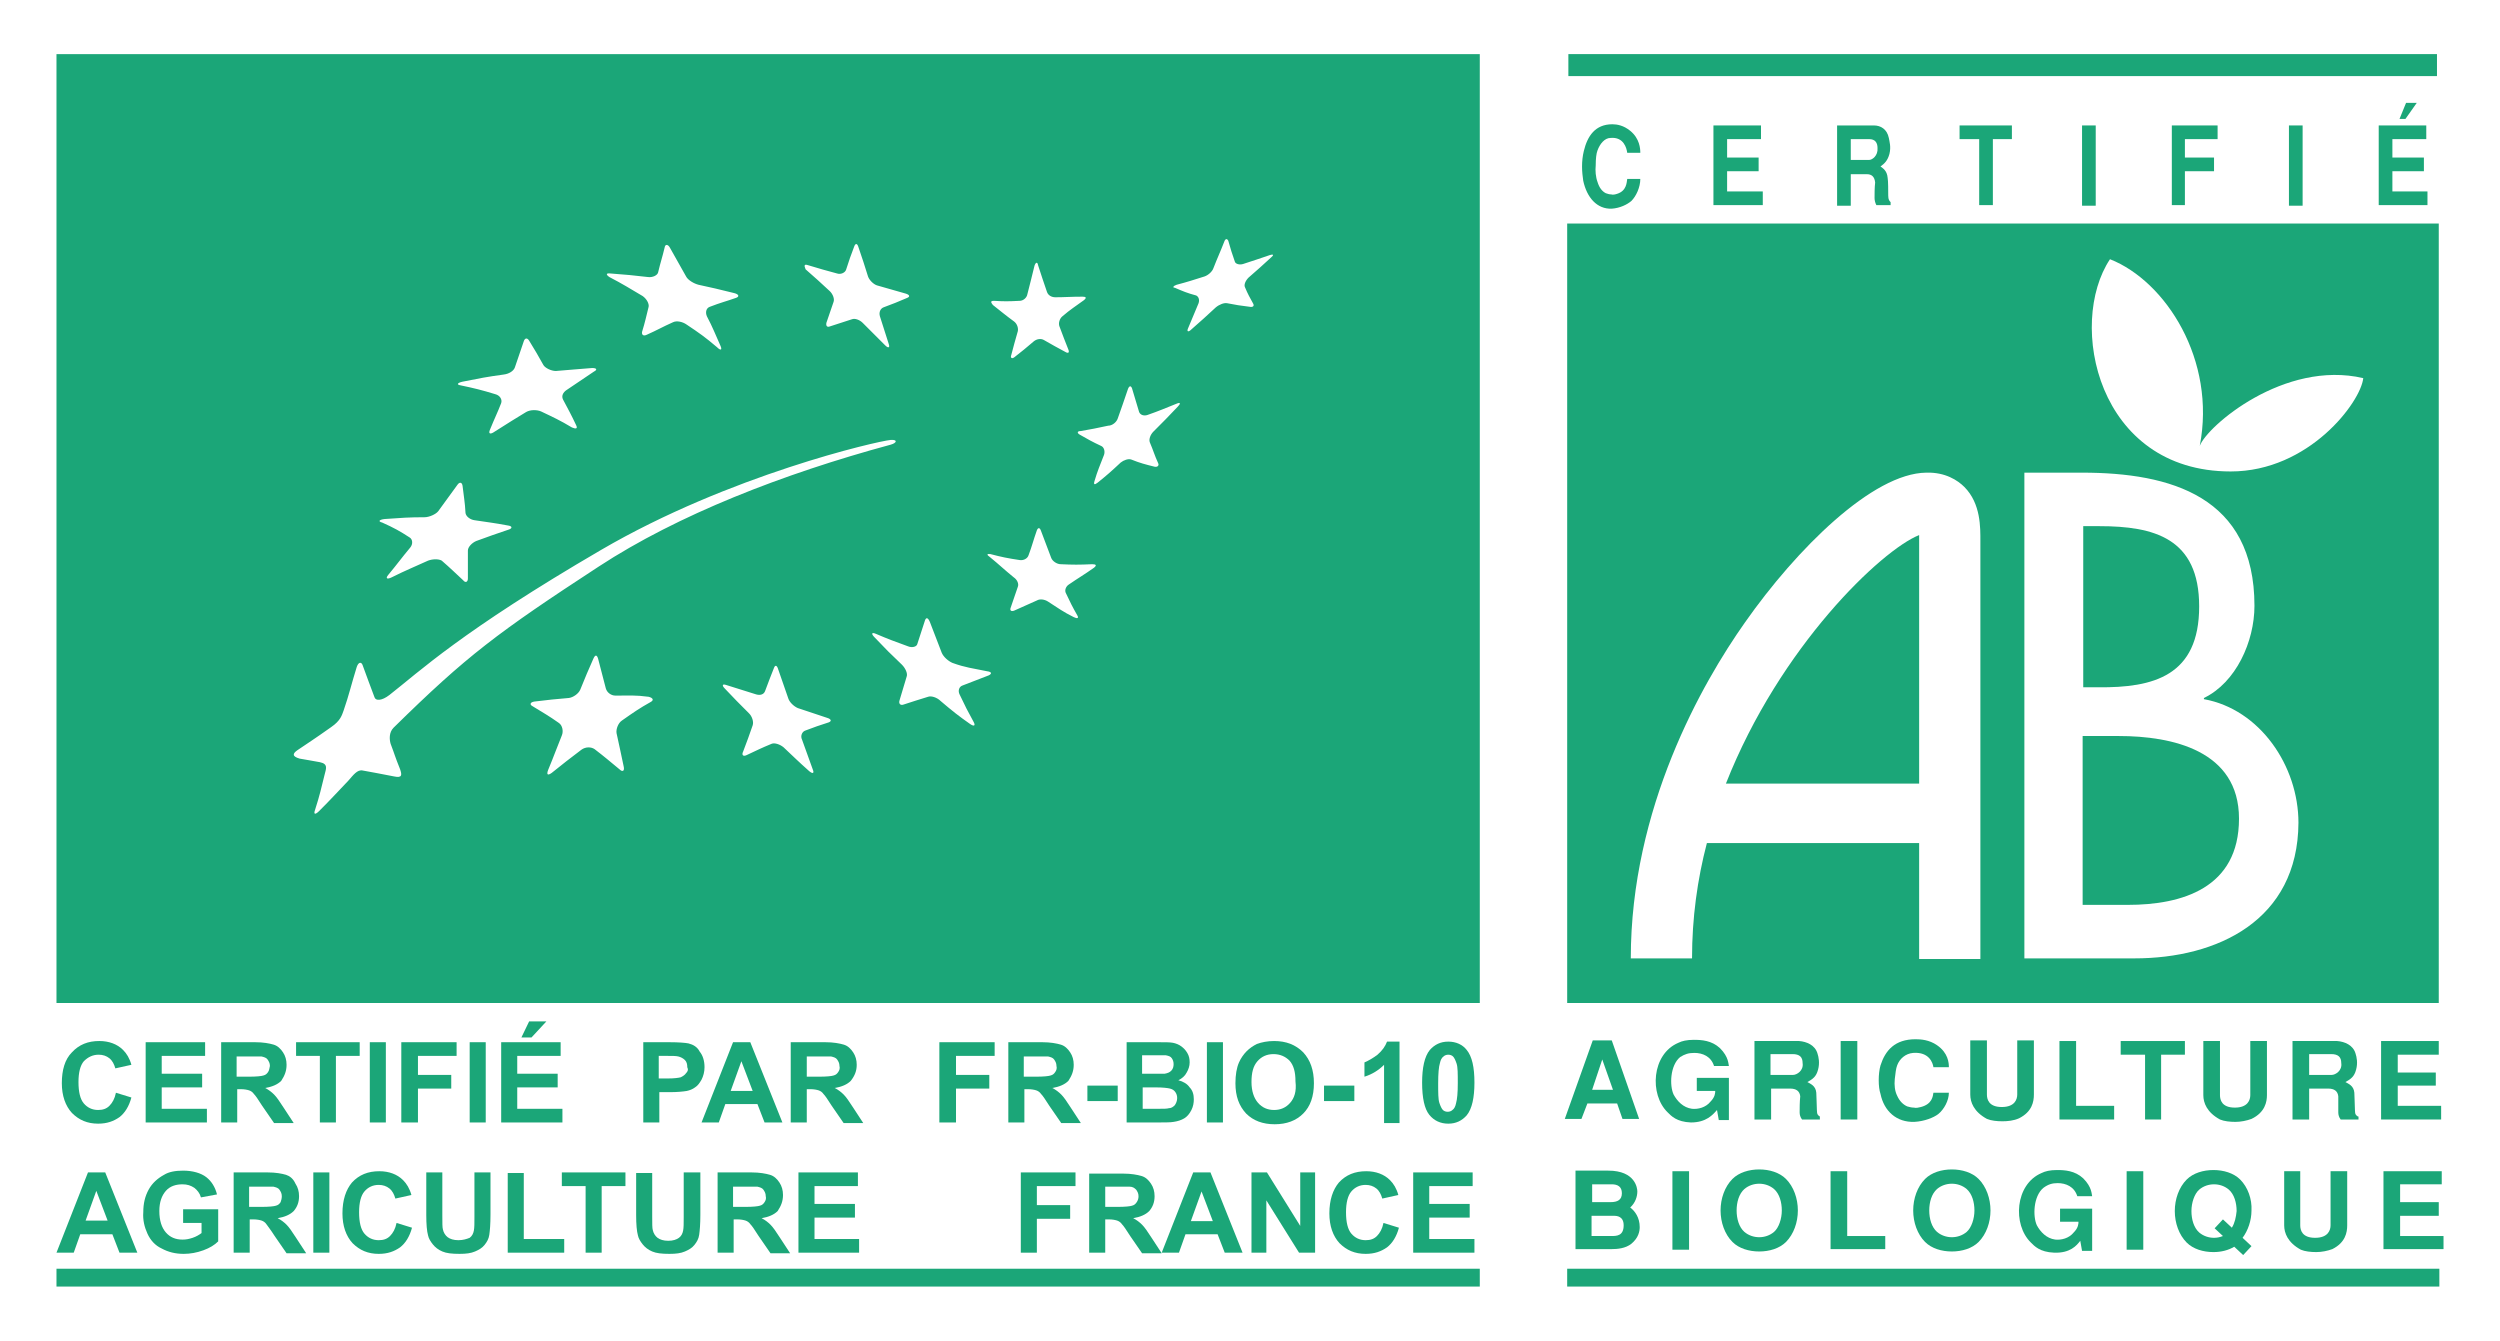 <?xml version="1.0" encoding="utf-8"?>
<!-- Generator: Adobe Illustrator 22.0.1, SVG Export Plug-In . SVG Version: 6.00 Build 0)  -->
<svg version="1.1" id="Calque_1" xmlns="http://www.w3.org/2000/svg" xmlns:xlink="http://www.w3.org/1999/xlink" x="0px" y="0px"
	 viewBox="0 0 420.5 225.5" style="enable-background:new 0 0 420.5 225.5;" xml:space="preserve">
<style type="text/css">
	.st0{fill:#1BA678;}
</style>
<title>assets</title>
<g>
	<path class="st0" d="M16.6,177.4c0.7,0,1.3,0.2,1.8,0.6c0.5,0.4,0.8,1,1,1.7l2.7-0.6c-0.3-1.1-0.8-1.9-1.4-2.5c-1-1-2.4-1.5-4-1.5
		c-1.9,0-3.4,0.6-4.6,1.9c-1.2,1.2-1.7,3-1.7,5.2c0,2.1,0.6,3.8,1.7,5c1.2,1.2,2.6,1.8,4.4,1.8c1.5,0,2.6-0.4,3.6-1.1
		c0.9-0.7,1.6-1.8,2-3.3l-2.6-0.8c-0.2,1-0.6,1.7-1.1,2.2c-0.5,0.5-1.1,0.7-1.9,0.7c-1,0-1.8-0.4-2.4-1.1c-0.6-0.7-0.9-1.9-0.9-3.6
		c0-1.6,0.3-2.8,0.9-3.5C14.8,177.8,15.6,177.4,16.6,177.4z"/>
	<polygon class="st0" points="34.5,177.6 34.5,175.3 24.5,175.3 24.5,188.8 34.8,188.8 34.8,186.5 27.2,186.5 27.2,182.9 34,182.9 
		34,180.6 27.2,180.6 27.2,177.6 	"/>
	<path class="st0" d="M48.2,179.1c0-0.8-0.2-1.5-0.6-2.1c-0.4-0.6-0.9-1.1-1.6-1.3c-0.7-0.2-1.7-0.4-3.1-0.4h-5.7v13.5h2.7v-5.6h0.6
		c0.6,0,1.1,0.1,1.4,0.2c0.3,0.1,0.6,0.3,0.8,0.6c0.3,0.3,0.7,0.9,1.4,2l2,2.9h3.3l-1.7-2.6c-0.7-1.1-1.2-1.8-1.6-2.2
		s-0.9-0.8-1.5-1.1c1.2-0.2,2.1-0.6,2.7-1.2C47.9,180.9,48.2,180.1,48.2,179.1z M45.1,180.3c-0.2,0.3-0.4,0.5-0.8,0.6
		c-0.3,0.1-1.1,0.2-2.5,0.2h-2v-3.4H42c1.1,0,1.8,0,2,0c0.4,0.1,0.8,0.2,1,0.5c0.2,0.3,0.4,0.6,0.4,1.1
		C45.3,179.7,45.3,180,45.1,180.3z"/>
	<polygon class="st0" points="49.8,177.6 53.8,177.6 53.8,188.8 56.5,188.8 56.5,177.6 60.5,177.6 60.5,175.3 49.8,175.3 	"/>
	<rect x="62.2" y="175.3" class="st0" width="2.7" height="13.5"/>
	<polygon class="st0" points="67.5,188.8 70.3,188.8 70.3,183.1 75.9,183.1 75.9,180.8 70.3,180.8 70.3,177.6 76.8,177.6 
		76.8,175.3 67.5,175.3 	"/>
	<rect x="79" y="175.3" class="st0" width="2.7" height="13.5"/>
	<polygon class="st0" points="89,171.8 87.7,174.5 89.4,174.5 91.9,171.8 	"/>
	<polygon class="st0" points="84.3,188.8 94.6,188.8 94.6,186.5 87,186.5 87,182.9 93.8,182.9 93.8,180.6 87,180.6 87,177.6 
		94.3,177.6 94.3,175.3 84.3,175.3 	"/>
	<path class="st0" d="M115.8,175.5c-0.5-0.1-1.6-0.2-3.2-0.2h-4.4v13.5h2.7v-5.1h1.8c1.2,0,2.2-0.1,2.8-0.2c0.5-0.1,1-0.3,1.4-0.6
		c0.5-0.3,0.8-0.8,1.1-1.3c0.3-0.6,0.5-1.3,0.5-2.1c0-1.1-0.3-2-0.8-2.6C117.3,176.1,116.6,175.7,115.8,175.5z M115.4,180.5
		c-0.2,0.3-0.5,0.5-0.9,0.7c-0.4,0.1-1.1,0.2-2.2,0.2h-1.5v-3.8h1.3c1,0,1.6,0,2,0.1c0.4,0.1,0.8,0.3,1.1,0.6
		c0.3,0.3,0.4,0.7,0.4,1.2C115.8,179.9,115.7,180.2,115.4,180.5z"/>
	<path class="st0" d="M123.3,175.3l-5.3,13.5h2.9l1.1-3.1h5.4l1.2,3.1h3l-5.4-13.5H123.3z M122.9,183.5l1.8-5l1.9,5H122.9z"/>
	<path class="st0" d="M144.1,179.1c0-0.8-0.2-1.5-0.6-2.1c-0.4-0.6-0.9-1.1-1.6-1.3c-0.7-0.2-1.7-0.4-3.1-0.4H133v13.5h2.7v-5.6h0.6
		c0.6,0,1.1,0.1,1.4,0.2c0.3,0.1,0.6,0.3,0.8,0.6c0.3,0.3,0.7,0.9,1.4,2l2,2.9h3.3l-1.7-2.6c-0.7-1.1-1.2-1.8-1.6-2.2
		c-0.4-0.4-0.9-0.8-1.5-1.1c1.2-0.2,2.1-0.6,2.7-1.2C143.8,180.9,144.1,180.1,144.1,179.1z M141,180.3c-0.2,0.3-0.4,0.5-0.8,0.6
		c-0.3,0.1-1.1,0.2-2.5,0.2h-2v-3.4h2.1c1.1,0,1.8,0,2,0c0.4,0.1,0.8,0.2,1,0.5c0.2,0.3,0.4,0.6,0.4,1.1
		C141.3,179.7,141.2,180,141,180.3z"/>
	<polygon class="st0" points="167.3,177.6 167.3,175.3 158,175.3 158,188.8 160.8,188.8 160.8,183.1 166.4,183.1 166.4,180.8 
		160.8,180.8 160.8,177.6 	"/>
	<path class="st0" d="M180.6,179.1c0-0.8-0.2-1.5-0.6-2.1c-0.4-0.6-0.9-1.1-1.6-1.3c-0.7-0.2-1.7-0.4-3.1-0.4h-5.7v13.5h2.7v-5.6
		h0.6c0.6,0,1.1,0.1,1.4,0.2c0.3,0.1,0.6,0.3,0.8,0.6c0.3,0.3,0.7,0.9,1.4,2l2,2.9h3.3l-1.7-2.6c-0.7-1.1-1.2-1.8-1.6-2.2
		c-0.4-0.4-0.9-0.8-1.5-1.1c1.2-0.2,2.1-0.6,2.7-1.2C180.3,180.9,180.6,180.1,180.6,179.1z M177.5,180.3c-0.2,0.3-0.4,0.5-0.8,0.6
		c-0.3,0.1-1.1,0.2-2.5,0.2h-2v-3.4h2.1c1.1,0,1.8,0,2,0c0.4,0.1,0.8,0.2,1,0.5c0.2,0.3,0.4,0.6,0.4,1.1
		C177.8,179.7,177.7,180,177.5,180.3z"/>
	<rect x="182.9" y="182.6" class="st0" width="5.1" height="2.6"/>
	<path class="st0" d="M199.6,180.4c0.3-0.5,0.5-1.1,0.5-1.7c0-0.6-0.1-1.1-0.4-1.6s-0.6-0.8-1-1.1c-0.4-0.3-0.9-0.5-1.4-0.6
		c-0.5-0.1-1.3-0.1-2.4-0.1h-5.4v13.5h4.6c1.7,0,2.8,0,3.3-0.1c0.7-0.1,1.3-0.3,1.8-0.6c0.5-0.3,0.9-0.8,1.2-1.4
		c0.3-0.6,0.4-1.2,0.4-1.8c0-0.8-0.2-1.5-0.7-2c-0.4-0.6-1.1-1-1.9-1.2C198.8,181.4,199.3,181,199.6,180.4z M192.2,177.5h1.6
		c1.3,0,2.1,0,2.3,0c0.5,0.1,0.8,0.2,1,0.5c0.2,0.3,0.3,0.6,0.3,1c0,0.4-0.1,0.8-0.4,1.1c-0.3,0.3-0.6,0.4-1.1,0.5c-0.3,0-0.9,0-2,0
		h-1.8V177.5z M197.6,185.9c-0.3,0.3-0.6,0.5-1,0.5c-0.3,0.1-0.9,0.1-1.9,0.1h-2.5v-3.6h2.2c1.2,0,2,0.1,2.4,0.2
		c0.4,0.1,0.7,0.3,0.9,0.6c0.2,0.3,0.3,0.6,0.3,1C198,185.2,197.8,185.6,197.6,185.9z"/>
	<rect x="203" y="175.3" class="st0" width="2.7" height="13.5"/>
	<path class="st0" d="M214.3,175.1c-1.1,0-2.1,0.2-2.9,0.5c-0.6,0.3-1.2,0.7-1.7,1.2c-0.5,0.5-1,1.2-1.3,1.9
		c-0.4,0.9-0.6,2.1-0.6,3.5c0,2.2,0.6,3.8,1.8,5.1c1.2,1.2,2.8,1.8,4.8,1.8c2,0,3.6-0.6,4.8-1.8c1.2-1.2,1.8-2.9,1.8-5.1
		c0-2.2-0.6-3.9-1.8-5.2C217.9,175.7,216.3,175.1,214.3,175.1z M217,185.5c-0.7,0.8-1.6,1.2-2.7,1.2c-1.1,0-2-0.4-2.7-1.2
		c-0.7-0.8-1.1-2-1.1-3.5c0-1.6,0.3-2.7,1-3.5c0.7-0.8,1.6-1.2,2.7-1.2s2,0.4,2.7,1.1c0.7,0.8,1,1.9,1,3.5
		C218.1,183.6,217.7,184.7,217,185.5z"/>
	<rect x="222.7" y="182.6" class="st0" width="5.1" height="2.6"/>
	<path class="st0" d="M235.4,188.8v-13.6h-2.1c-0.3,0.8-0.8,1.5-1.6,2.2c-0.8,0.6-1.5,1-2.2,1.3v2.4c1.3-0.4,2.4-1.1,3.3-2v9.8
		H235.4z"/>
	<path class="st0" d="M243.6,189c1.3,0,2.3-0.5,3.1-1.4c0.9-1.1,1.3-3,1.3-5.5c0-2.6-0.4-4.4-1.3-5.5c-0.7-0.9-1.8-1.4-3.1-1.4
		c-1.3,0-2.3,0.5-3.1,1.4c-0.9,1.1-1.3,3-1.3,5.5c0,2.6,0.4,4.4,1.2,5.4S242.3,189,243.6,189z M242.2,178.8c0.1-0.5,0.3-0.9,0.6-1.1
		c0.2-0.2,0.5-0.3,0.8-0.3c0.3,0,0.6,0.1,0.8,0.3s0.4,0.6,0.6,1.2c0.2,0.6,0.2,1.7,0.2,3.3c0,1.6-0.1,2.7-0.3,3.4
		c-0.1,0.5-0.3,0.9-0.6,1.1c-0.2,0.2-0.5,0.3-0.8,0.3c-0.3,0-0.6-0.1-0.8-0.3c-0.2-0.2-0.4-0.6-0.6-1.2c-0.2-0.6-0.2-1.7-0.2-3.3
		C241.9,180.6,242,179.4,242.2,178.8z"/>
	<path class="st0" d="M12.4,210.7l1.1-3.1h5.4l1.2,3.1h3l-5.4-13.5h-2.9l-5.3,13.5H12.4z M16.2,200.3l1.9,5h-3.7L16.2,200.3z"/>
	<path class="st0" d="M24.8,207.5c0.5,1.1,1.3,2,2.4,2.5c1.1,0.6,2.3,0.9,3.7,0.9c1.1,0,2.2-0.2,3.3-0.6c1.1-0.4,1.9-0.9,2.5-1.5
		v-5.4h-5.9v2.3h3.1v1.7c-0.4,0.3-0.9,0.6-1.5,0.8c-0.6,0.2-1.1,0.3-1.7,0.3c-1.2,0-2.1-0.4-2.8-1.2c-0.7-0.8-1.1-2-1.1-3.6
		c0-1.5,0.4-2.6,1.1-3.4c0.7-0.8,1.7-1.1,2.8-1.1c0.8,0,1.4,0.2,2,0.6c0.5,0.4,0.9,0.9,1.1,1.6l2.7-0.5c-0.3-1.2-0.9-2.2-1.8-2.9
		c-0.9-0.7-2.3-1.1-3.9-1.1c-1.3,0-2.4,0.2-3.2,0.7c-1.1,0.6-2,1.4-2.6,2.5c-0.6,1.1-0.9,2.3-0.9,3.8
		C24,205.2,24.3,206.4,24.8,207.5z"/>
	<path class="st0" d="M48.1,197.6c-0.7-0.2-1.7-0.4-3.1-0.4h-5.7v13.5h2.7v-5.6h0.6c0.6,0,1.1,0.1,1.4,0.2c0.3,0.1,0.6,0.3,0.8,0.6
		s0.7,0.9,1.4,2l2,2.9h3.3l-1.7-2.6c-0.7-1.1-1.2-1.8-1.6-2.2c-0.4-0.4-0.9-0.8-1.5-1.1c1.2-0.2,2.1-0.6,2.7-1.2
		c0.6-0.7,0.9-1.5,0.9-2.5c0-0.8-0.2-1.5-0.6-2.1C49.3,198.2,48.7,197.8,48.1,197.6z M47.2,202.2c-0.2,0.3-0.4,0.5-0.8,0.6
		c-0.3,0.1-1.1,0.2-2.5,0.2h-2v-3.4h2.1c1.1,0,1.8,0,2,0c0.4,0.1,0.8,0.2,1,0.5c0.2,0.3,0.4,0.6,0.4,1.1
		C47.4,201.6,47.3,201.9,47.2,202.2z"/>
	<rect x="52.7" y="197.2" class="st0" width="2.7" height="13.5"/>
	<path class="st0" d="M57.6,204.1c0,2.1,0.6,3.8,1.7,5c1.2,1.2,2.6,1.8,4.4,1.8c1.5,0,2.6-0.4,3.6-1.1c0.9-0.7,1.6-1.8,2-3.3
		l-2.6-0.8c-0.2,1-0.6,1.7-1.1,2.2c-0.5,0.5-1.1,0.7-1.9,0.7c-1,0-1.8-0.4-2.4-1.1c-0.6-0.7-0.9-1.9-0.9-3.6c0-1.6,0.3-2.8,0.9-3.5
		c0.6-0.7,1.4-1.1,2.4-1.1c0.7,0,1.3,0.2,1.8,0.6c0.5,0.4,0.8,1,1,1.7l2.7-0.6c-0.3-1.1-0.8-1.9-1.4-2.5c-1-1-2.4-1.5-4-1.5
		c-1.9,0-3.4,0.6-4.6,1.9C58.2,200.1,57.6,201.8,57.6,204.1z"/>
	<path class="st0" d="M77.1,208.6c-0.8,0-1.4-0.2-1.8-0.5c-0.4-0.3-0.7-0.8-0.8-1.3c-0.1-0.3-0.1-1.1-0.1-2.3v-7.3h-2.7v7.2
		c0,1.5,0.1,2.7,0.3,3.4c0.1,0.5,0.4,1,0.8,1.5c0.4,0.5,0.9,0.9,1.6,1.2c0.7,0.3,1.6,0.4,2.9,0.4c1.1,0,1.9-0.1,2.6-0.4
		c0.7-0.3,1.2-0.6,1.6-1.1c0.4-0.5,0.7-1,0.8-1.7c0.1-0.7,0.2-1.8,0.2-3.4v-7.1h-2.7v7.5c0,1.1,0,1.8-0.1,2.3
		c-0.1,0.5-0.3,0.9-0.7,1.2C78.5,208.4,77.9,208.6,77.1,208.6z"/>
	<polygon class="st0" points="85.4,197.3 85.4,210.7 94.9,210.7 94.9,208.4 88.1,208.4 88.1,197.3 	"/>
	<polygon class="st0" points="101.2,210.7 101.2,199.5 105.2,199.5 105.2,197.2 94.5,197.2 94.5,199.5 98.5,199.5 98.5,210.7 	"/>
	<path class="st0" d="M107,204.4c0,1.5,0.1,2.7,0.3,3.4c0.1,0.5,0.4,1,0.8,1.5c0.4,0.5,0.9,0.9,1.6,1.2c0.7,0.3,1.6,0.4,2.9,0.4
		c1.1,0,1.9-0.1,2.6-0.4c0.7-0.3,1.2-0.6,1.6-1.1c0.4-0.5,0.7-1,0.8-1.7c0.1-0.7,0.2-1.8,0.2-3.4v-7.1H115v7.5c0,1.1,0,1.8-0.1,2.3
		c-0.1,0.5-0.3,0.9-0.7,1.2c-0.4,0.3-1,0.5-1.8,0.5c-0.8,0-1.4-0.2-1.8-0.5c-0.4-0.3-0.7-0.8-0.8-1.3c-0.1-0.3-0.1-1.1-0.1-2.3v-7.3
		H107V204.4z"/>
	<path class="st0" d="M131.7,201c0-0.8-0.2-1.5-0.6-2.1c-0.4-0.6-0.9-1.1-1.6-1.3c-0.7-0.2-1.7-0.4-3.1-0.4h-5.7v13.5h2.7v-5.6h0.6
		c0.6,0,1.1,0.1,1.4,0.2c0.3,0.1,0.6,0.3,0.8,0.6c0.3,0.3,0.7,0.9,1.4,2l2,2.9h3.3l-1.7-2.6c-0.7-1.1-1.2-1.8-1.6-2.2
		s-0.9-0.8-1.5-1.1c1.2-0.2,2.1-0.6,2.7-1.2C131.4,202.8,131.7,202,131.7,201z M128.6,202.2c-0.2,0.3-0.4,0.5-0.8,0.6
		c-0.3,0.1-1.1,0.2-2.5,0.2h-2v-3.4h2.1c1.1,0,1.8,0,2,0c0.4,0.1,0.8,0.2,1,0.5c0.2,0.3,0.4,0.6,0.4,1.1
		C128.9,201.6,128.8,201.9,128.6,202.2z"/>
	<polygon class="st0" points="144.3,199.5 144.3,197.2 134.3,197.2 134.3,210.7 144.5,210.7 144.5,208.4 137,208.4 137,204.8 
		143.8,204.8 143.8,202.5 137,202.5 137,199.5 	"/>
	<polygon class="st0" points="180.9,199.5 180.9,197.2 171.7,197.2 171.7,210.7 174.4,210.7 174.4,205 180,205 180,202.7 
		174.4,202.7 174.4,199.5 	"/>
	<path class="st0" d="M183.2,197.2v13.5h2.7v-5.6h0.6c0.6,0,1.1,0.1,1.4,0.2c0.3,0.1,0.6,0.3,0.8,0.6c0.3,0.3,0.7,0.9,1.4,2l2,2.9
		h3.3l-1.7-2.6c-0.7-1.1-1.2-1.8-1.6-2.2c-0.4-0.4-0.9-0.8-1.5-1.1c1.2-0.2,2.1-0.6,2.7-1.2c0.6-0.7,0.9-1.5,0.9-2.5
		c0-0.8-0.2-1.5-0.6-2.1c-0.4-0.6-0.9-1.1-1.6-1.3c-0.7-0.2-1.7-0.4-3.1-0.4H183.2z M191.1,200.1c0.2,0.3,0.4,0.6,0.4,1.1
		c0,0.4-0.1,0.7-0.3,1c-0.2,0.3-0.4,0.5-0.8,0.6c-0.3,0.1-1.1,0.2-2.5,0.2h-2v-3.4h2.1c1.1,0,1.8,0,2,0
		C190.5,199.6,190.8,199.8,191.1,200.1z"/>
	<path class="st0" d="M195.4,210.7h2.9l1.1-3.1h5.4l1.2,3.1h3l-5.4-13.5h-2.9L195.4,210.7z M204,205.4h-3.7l1.8-5L204,205.4z"/>
	<polygon class="st0" points="218.7,206.2 213.1,197.2 210.5,197.2 210.5,210.7 213,210.7 213,201.9 218.5,210.7 221.2,210.7 
		221.2,197.2 218.7,197.2 	"/>
	<path class="st0" d="M223.6,204.1c0,2.1,0.6,3.8,1.7,5c1.2,1.2,2.6,1.8,4.4,1.8c1.5,0,2.6-0.4,3.6-1.1c0.9-0.7,1.6-1.8,2-3.3
		l-2.6-0.8c-0.2,1-0.6,1.7-1.1,2.2c-0.5,0.5-1.1,0.7-1.9,0.7c-1,0-1.8-0.4-2.4-1.1c-0.6-0.7-0.9-1.9-0.9-3.6c0-1.6,0.3-2.8,0.9-3.5
		c0.6-0.7,1.4-1.1,2.4-1.1c0.7,0,1.3,0.2,1.8,0.6c0.5,0.4,0.8,1,1,1.7l2.7-0.6c-0.3-1.1-0.8-1.9-1.4-2.5c-1-1-2.4-1.5-4-1.5
		c-1.9,0-3.4,0.6-4.6,1.9C224.2,200.1,223.6,201.8,223.6,204.1z"/>
	<polygon class="st0" points="237.7,210.7 248,210.7 248,208.4 240.4,208.4 240.4,204.8 247.2,204.8 247.2,202.5 240.4,202.5 
		240.4,199.5 247.7,199.5 247.7,197.2 237.7,197.2 	"/>
	<path class="st0" d="M268.7,25.3c0.4-1.1,1.2-2.1,2.2-2.1c2.2-0.2,2.7,1.7,2.8,2.5h2.2c0-0.7-0.1-2.4-1.7-3.7
		c-1.1-0.9-2.2-1.1-3-1.1c-2.9,0-4.2,2-4.8,4.5c-0.2,0.8-0.3,1.7-0.3,2.6c0,0.9,0.1,1.7,0.2,2.4c0.6,2.8,2.3,4.8,4.8,4.7
		c1.4-0.1,2.6-0.7,3.3-1.3c0.8-0.8,1.5-2.3,1.5-3.7h-2.2c-0.1,0.6-0.1,2-1.7,2.5c-0.3,0.1-0.7,0.2-1,0.1c-0.3,0-0.6-0.1-0.9-0.2
		c-0.6-0.3-1.1-0.9-1.4-1.9c-0.3-0.8-0.4-1.9-0.3-2.8C268.4,26.7,268.5,25.8,268.7,25.3z"/>
	<polygon class="st0" points="296.2,23.4 296.2,21.1 288.2,21.1 288.2,34.5 296.5,34.5 296.5,32.2 290.5,32.2 290.5,28.8 
		295.8,28.8 295.8,26.5 290.5,26.5 290.5,23.4 	"/>
	<path class="st0" d="M315.3,33.3c0,0.4,0.1,0.8,0.3,1.2h2.4v-0.5c-0.2-0.2-0.4-0.4-0.4-1.1c0-0.7,0-2.5-0.1-3
		c-0.1-1.2-0.8-1.6-1.2-1.9c0.7-0.5,1.2-1,1.5-2.1c0.3-1.2,0-2.1-0.1-2.7c-0.3-1.5-1.4-2.1-2.5-2.1H309v13.5h2.3v-5.3h2.7
		c0.8,0,1.3,0.4,1.4,1.4C315.3,31.6,315.3,32.6,315.3,33.3z M314.4,26.9h-3.1v-3.5h3.1c1,0,1.4,0.6,1.4,1.5
		C315.9,26.2,314.9,26.9,314.4,26.9z"/>
	<polygon class="st0" points="335.2,34.5 335.2,23.4 338.4,23.4 338.4,21.1 329.6,21.1 329.6,23.4 332.9,23.4 332.9,34.5 	"/>
	<rect x="350.2" y="21.1" class="st0" width="2.3" height="13.5"/>
	<polygon class="st0" points="373,23.4 373,21.1 365.3,21.1 365.3,34.5 367.5,34.5 367.5,28.8 372.4,28.8 372.4,26.5 367.5,26.5 
		367.5,23.4 	"/>
	<rect x="385" y="21.1" class="st0" width="2.3" height="13.5"/>
	<polygon class="st0" points="400.1,34.5 408.3,34.5 408.3,32.2 402.4,32.2 402.4,28.8 407.7,28.8 407.7,26.5 402.4,26.5 
		402.4,23.4 408.1,23.4 408.1,21.1 400.1,21.1 	"/>
	<polygon class="st0" points="404.7,17.3 403.6,20 404.6,20 406.5,17.3 	"/>
	<rect x="263.8" y="9.1" class="st0" width="146.1" height="3.7"/>
	<rect x="263.6" y="213.4" class="st0" width="146.7" height="3"/>
	<rect x="9.5" y="213.4" class="st0" width="239.4" height="3"/>
	<path class="st0" d="M267,185.6h5l0.9,2.6h2.8l-4.6-13.2h-3.2l-4.7,13.2h2.8L267,185.6z M269.5,178.2l1.8,5.1h-3.5L269.5,178.2z"/>
	<path class="st0" d="M288.8,186.7l0.3,1.7h1.7v-7.1h-5.4l0,2.2h3.1c0,0.3,0,1-0.8,1.8c-0.8,1-2.1,1.3-3.1,1.2
		c-1.5-0.2-2.5-1.3-3.1-2.4c-0.7-1.5-0.6-4.9,1.1-6.3c0.8-0.5,1.4-0.7,2.4-0.7c1.4,0,2.8,0.6,3.3,2.2h2.5c-0.1-0.3,0-1.5-1.5-3
		c-1.4-1.3-3.1-1.4-4.4-1.4c-1.2,0-2,0.2-2.6,0.5c-4.5,1.9-4.9,8.7-1.8,11.7c0.6,0.6,1.5,1.6,3.9,1.7
		C287,188.8,288.1,187.5,288.8,186.7z"/>
	<path class="st0" d="M302.7,187.1c0,0.4,0.1,0.8,0.4,1.2h3v-0.5c-0.3-0.2-0.5-0.3-0.5-1.1c0-0.7-0.1-2.4-0.1-2.9
		c-0.1-1.2-1-1.5-1.5-1.8c0.9-0.5,1.5-0.9,1.8-2.1c0.3-1.1,0.1-2.1-0.1-2.7c-0.4-1.4-1.8-2-3.1-2.1h-7.5v13.2h2.8v-5.2h3.2
		c1,0,1.6,0.4,1.7,1.3C302.7,185.4,302.7,186.4,302.7,187.1z M301.6,180.8h-3.8v-3.5h3.7c1.2,0,1.7,0.5,1.7,1.5
		C303.4,180.1,302.2,180.8,301.6,180.8z"/>
	<rect x="309.6" y="175.1" class="st0" width="2.8" height="13.2"/>
	<path class="st0" d="M322,188.7c1.7-0.1,3.2-0.7,4-1.3c1-0.8,1.8-2.3,1.8-3.6h-2.6c-0.1,0.6-0.2,1.9-2.1,2.4
		c-0.4,0.1-0.8,0.2-1.2,0.1c-0.4,0-0.7-0.1-1.1-0.2c-0.7-0.3-1.3-0.9-1.7-1.8c-0.4-0.8-0.5-1.8-0.4-2.8c0.1-0.9,0.2-1.8,0.4-2.3
		c0.4-1.1,1.4-2,2.7-2.1c2.7-0.2,3.3,1.7,3.4,2.4h2.6c0-0.7-0.1-2.4-2-3.7c-1.3-0.9-2.7-1-3.6-1c-3.5,0-5.1,1.9-5.9,4.4
		c-0.2,0.7-0.3,1.6-0.3,2.5c0,0.9,0.1,1.7,0.3,2.3C316.9,186.9,319,188.8,322,188.7z"/>
	<path class="st0" d="M339.6,188.1c2.2-1.1,2.5-2.8,2.5-4v-9.1h-2.8v9.1c0,0.8-0.4,2.1-2.6,2.1c-2.2,0-2.5-1.3-2.5-2.1v-9.1h-2.8
		v9.1c0,1.3,0.6,2.9,2.8,4.1c0.7,0.3,1.7,0.4,2.6,0.4S338.7,188.5,339.6,188.1z"/>
	<polygon class="st0" points="355.6,186 349.2,186 349.2,175.1 346.4,175.1 346.4,188.3 355.6,188.3 	"/>
	<polygon class="st0" points="363.5,188.3 363.5,177.4 367.5,177.4 367.5,175.1 356.7,175.1 356.7,177.4 360.8,177.4 360.8,188.3 	
		"/>
	<path class="st0" d="M381.3,184.2v-9.1h-2.8v9.1c0,0.8-0.4,2.1-2.6,2.1c-2.2,0-2.5-1.3-2.5-2.1v-9.1h-2.8v9.1
		c0,1.3,0.6,2.9,2.8,4.1c0.7,0.3,1.7,0.4,2.6,0.4c0.9,0,1.9-0.2,2.7-0.5C381,187.1,381.3,185.3,381.3,184.2z"/>
	<path class="st0" d="M396.6,187.8c-0.3-0.2-0.5-0.3-0.5-1.1c0-0.7-0.1-2.4-0.1-2.9c-0.1-1.2-1-1.5-1.5-1.8c0.9-0.5,1.5-0.9,1.8-2.1
		c0.3-1.1,0.1-2.1-0.1-2.7c-0.4-1.4-1.8-2-3.1-2.1h-7.5v13.2h2.8v-5.2h3.2c1,0,1.6,0.4,1.7,1.3c0,1,0,2,0,2.7c0,0.4,0.1,0.8,0.4,1.2
		h3V187.8z M392.2,180.8h-3.8v-3.5h3.7c1.2,0,1.7,0.5,1.7,1.5C394,180.1,392.8,180.8,392.2,180.8z"/>
	<polygon class="st0" points="410.2,177.4 410.2,175.1 400.5,175.1 400.5,188.3 410.6,188.3 410.6,186 403.3,186 403.3,182.6 
		409.7,182.6 409.7,180.4 403.3,180.4 403.3,177.4 	"/>
	<path class="st0" d="M275.4,200.4c0-0.5-0.3-3.5-4.9-3.5H265v13.2h6.1c0.9,0,2.3-0.1,3.3-0.9c1.2-1,1.4-2.1,1.4-2.8
		c0-1.6-0.8-2.7-1.6-3.3C275.1,202.3,275.4,201.2,275.4,200.4z M267.8,199.2h3.3c1,0,1.7,0.4,1.7,1.5c0,1.1-0.7,1.5-1.9,1.5h-3.1
		V199.2z M271,207.9h-3.3v-3.4h3.8c0.5,0,1.6,0.1,1.6,1.6C273.1,207.9,271.9,207.9,271,207.9z"/>
	<rect x="281.3" y="197" class="st0" width="2.8" height="13.2"/>
	<path class="st0" d="M295.9,210.5c1.7,0,3.4-0.5,4.5-1.6c1.3-1.3,2-3.3,2-5.3c0-2-0.7-4-2-5.3c-1.1-1.1-2.8-1.6-4.5-1.6
		c-1.7,0-3.4,0.5-4.5,1.6c-1.3,1.3-2,3.3-2,5.3c0,2,0.7,4,2,5.3C292.5,210,294.2,210.5,295.9,210.5z M293.4,200
		c0.7-0.6,1.6-0.9,2.5-0.9c0.9,0,1.8,0.3,2.5,0.9c0.9,0.8,1.3,2.2,1.3,3.6c0,1.4-0.5,2.9-1.3,3.6c-0.7,0.6-1.6,0.9-2.5,0.9
		c-0.9,0-1.8-0.3-2.5-0.9c-0.9-0.8-1.3-2.2-1.3-3.6C292.1,202.2,292.5,200.8,293.4,200z"/>
	<polygon class="st0" points="307.9,210.1 317.1,210.1 317.1,207.9 310.7,207.9 310.7,197 307.9,197 	"/>
	<path class="st0" d="M328.3,210.5c1.7,0,3.4-0.5,4.5-1.6c1.3-1.3,2-3.3,2-5.3c0-2-0.7-4-2-5.3c-1.1-1.1-2.8-1.6-4.5-1.6
		s-3.4,0.5-4.5,1.6c-1.3,1.3-2,3.3-2,5.3c0,2,0.7,4,2,5.3C324.9,210,326.6,210.5,328.3,210.5z M325.8,200c0.7-0.6,1.6-0.9,2.5-0.9
		c0.9,0,1.8,0.3,2.5,0.9c0.9,0.8,1.3,2.2,1.3,3.6c0,1.4-0.5,2.9-1.3,3.6c-0.7,0.6-1.6,0.9-2.5,0.9c-0.9,0-1.8-0.3-2.5-0.9
		c-0.9-0.8-1.3-2.2-1.3-3.6C324.5,202.2,324.9,200.8,325.8,200z"/>
	<path class="st0" d="M346.1,199c1.4,0,2.8,0.6,3.3,2.2h2.5c-0.1-0.3,0-1.5-1.5-3c-1.4-1.3-3.1-1.4-4.4-1.4c-1.2,0-2,0.2-2.6,0.5
		c-4.5,1.9-4.9,8.7-1.8,11.7c0.6,0.6,1.5,1.6,3.9,1.7c2.7,0.1,3.8-1.2,4.4-2l0.3,1.7h1.7v-7.1h-5.4l0,2.2h3.1c0,0.3,0,1-0.8,1.8
		c-0.8,1-2.1,1.3-3.1,1.2c-1.5-0.2-2.5-1.3-3.1-2.4c-0.7-1.5-0.6-4.9,1.1-6.3C344.5,199.2,345.2,199,346.1,199z"/>
	<rect x="357.7" y="197" class="st0" width="2.8" height="13.2"/>
	<path class="st0" d="M376.8,198.4c-1.1-1.1-2.8-1.6-4.5-1.6c-1.7,0-3.4,0.5-4.5,1.6c-1.3,1.3-2,3.3-2,5.3c0,2,0.7,4,2,5.3
		c1.1,1.1,2.8,1.6,4.5,1.6c1.3,0,2.5-0.3,3.5-0.9l1.5,1.4l1.4-1.5l-1.5-1.4c0.9-1.2,1.5-2.9,1.5-4.6
		C378.8,201.7,378.1,199.7,376.8,198.4z M375.4,206.5l-1.5-1.4l-1.4,1.5l1.4,1.3c-0.5,0.2-1,0.3-1.5,0.3c-0.9,0-1.8-0.3-2.5-0.9
		c-0.9-0.8-1.3-2.2-1.3-3.6c0-1.4,0.5-2.9,1.3-3.6c0.7-0.6,1.6-0.9,2.5-0.9c0.9,0,1.8,0.3,2.5,0.9c0.9,0.8,1.3,2.2,1.3,3.6
		C376.1,204.7,375.9,205.7,375.4,206.5z"/>
	<path class="st0" d="M384.2,197v9.1c0,1.3,0.6,2.9,2.8,4.1c0.7,0.3,1.7,0.4,2.6,0.4c0.9,0,1.9-0.2,2.7-0.5c2.2-1.1,2.5-2.8,2.5-4
		V197h-2.8v9.1c0,0.8-0.4,2.1-2.6,2.1c-2.2,0-2.5-1.3-2.5-2.1V197H384.2z"/>
	<polygon class="st0" points="403.7,207.9 403.7,204.5 410.2,204.5 410.2,202.2 403.7,202.2 403.7,199.2 410.7,199.2 410.7,197 
		400.9,197 400.9,210.1 411,210.1 411,207.9 	"/>
	<path class="st0" d="M356.4,123.8h-6.1v28.4h7.6c9.1,0,18.7-2.8,18.7-14.5C376.6,126.2,365.3,123.8,356.4,123.8z"/>
	<path class="st0" d="M369.9,102c0-11.5-7.6-13.5-16.8-13.5h-2.7v27.1h2.5C362.2,115.7,369.9,113.7,369.9,102z"/>
	<path class="st0" d="M290.3,131.8h32.5c0,0,0-41.5,0-41.8C316.5,92.5,299.4,108.7,290.3,131.8z"/>
	<path class="st0" d="M410.2,37.6H263.6v131.1h146.6V37.6z M333.1,91c0,0.2,0,70.3,0,70.3h-10.3v-19.5h-35.7
		c-1.6,6.1-2.5,12.6-2.5,19.4h-10.3c0-25.3,12-46.3,19.2-56.5c8.7-12.4,21.5-25.1,30.5-25.2c3.2-0.1,5.3,1.3,6.4,2.4
		C333.2,84.7,333.1,88.8,333.1,91z M359,161.2h-18.5V79.5h9.7c14.9,0,29,4,29,22.4c0,6-3.1,12.9-8.5,15.5v0.2
		c9.4,1.7,15.9,11.2,15.9,20.8C386.5,154.8,373,161.2,359,161.2z M375.2,79.3c-22.5,0-27.5-24.9-20.3-35.7
		c9.4,3.7,17.9,17,15.1,31.4c1.2-3.3,14.2-14.5,27.5-11.4C397.1,67.6,388.4,79.3,375.2,79.3z"/>
	<path class="st0" d="M9.5,168.7h239.4V9.1H9.5V168.7z M109.4,118.1c-1.8,1-2.8,1.7-4.8,3.1c-0.6,0.4-1,1.4-0.9,2.1
		c0.5,2.2,0.7,3.3,1.2,5.6c0.2,0.8-0.2,1-0.7,0.5c-1.7-1.4-2.5-2.1-4.2-3.4c-0.6-0.4-1.5-0.4-2.2,0.1c-2,1.5-3,2.3-5,3.9
		c-0.7,0.5-0.9,0.3-0.6-0.5c1-2.4,1.4-3.6,2.3-5.8c0.3-0.7,0.1-1.7-0.5-2.1c-1.7-1.2-2.6-1.7-4.4-2.8c-0.6-0.3-0.4-0.7,0.3-0.8
		c2.4-0.3,3.5-0.4,5.8-0.6c0.7-0.1,1.6-0.7,1.9-1.4c0.9-2.2,1.3-3.2,2.2-5.2c0.3-0.7,0.6-0.7,0.8,0c0.5,2,0.8,3,1.3,5
		c0.2,0.7,0.9,1.2,1.6,1.2c2.3,0,3.4-0.1,5.6,0.2C109.9,117.4,110,117.8,109.4,118.1z M139.4,121.5c-1.6,0.5-2.4,0.8-4,1.4
		c-0.5,0.2-0.8,0.9-0.5,1.5c0.7,2,1.1,3,1.8,5c0.3,0.7,0,0.8-0.6,0.3c-1.8-1.6-2.6-2.4-4.3-4c-0.6-0.5-1.5-0.8-2-0.6
		c-1.7,0.7-2.5,1.1-4.2,1.9c-0.6,0.3-0.9,0-0.6-0.6c0.7-1.8,1-2.7,1.6-4.4c0.2-0.6-0.1-1.5-0.6-2c-1.7-1.7-2.5-2.5-4.1-4.2
		c-0.5-0.5-0.4-0.8,0.2-0.6c2,0.6,3.1,1,5.1,1.6c0.7,0.2,1.3,0,1.5-0.6c0.6-1.6,0.9-2.4,1.5-3.9c0.2-0.5,0.5-0.4,0.7,0.3
		c0.7,2,1,2.9,1.7,4.9c0.2,0.6,0.9,1.3,1.6,1.6c2,0.7,3.1,1,5.1,1.7C139.8,121,139.9,121.3,139.4,121.5z M197.9,47.9
		c1.9-0.5,2.8-0.8,4.7-1.4c0.6-0.2,1.3-0.8,1.5-1.4c0.7-1.8,1.1-2.6,1.8-4.4c0.2-0.6,0.5-0.6,0.7-0.2c0.4,1.4,0.6,2.1,1.1,3.5
		c0.1,0.4,0.8,0.6,1.4,0.4c1.8-0.6,2.8-0.9,4.5-1.5c0.6-0.2,0.7,0,0.2,0.4c-1.4,1.3-2.2,2-3.8,3.4c-0.5,0.5-0.8,1.2-0.6,1.6
		c0.5,1.2,0.8,1.7,1.4,2.8c0.2,0.4-0.1,0.6-0.6,0.5c-1.6-0.2-2.3-0.3-3.8-0.6c-0.5-0.1-1.3,0.2-1.9,0.7c-1.6,1.5-2.4,2.2-4.1,3.7
		c-0.5,0.5-0.8,0.4-0.6-0.1c0.7-1.7,1.1-2.6,1.8-4.3c0.2-0.6,0-1.1-0.4-1.3c-1.5-0.4-2.2-0.7-3.6-1.3
		C197.2,48.4,197.3,48.1,197.9,47.9z M188,70.4c0.7-1.9,1-2.9,1.7-4.9c0.2-0.6,0.5-0.7,0.7-0.2c0.5,1.6,0.7,2.4,1.2,4
		c0.2,0.5,0.8,0.7,1.4,0.5c2-0.7,2.9-1.1,4.9-1.9c0.7-0.3,0.7,0,0.2,0.5c-1.6,1.7-2.5,2.6-4.1,4.2c-0.5,0.5-0.8,1.3-0.6,1.8
		c0.6,1.4,0.8,2.2,1.4,3.5c0.2,0.4-0.1,0.7-0.6,0.6c-1.6-0.4-2.4-0.6-3.9-1.2c-0.5-0.2-1.3,0.1-1.8,0.5c-1.6,1.5-2.4,2.2-3.9,3.4
		c-0.5,0.4-0.7,0.3-0.5-0.3c0.5-1.7,0.9-2.6,1.6-4.4c0.2-0.6,0-1.3-0.5-1.5c-1.5-0.7-2.2-1.1-3.6-1.9c-0.5-0.3-0.4-0.6,0.2-0.6
		c1.8-0.3,2.7-0.5,4.6-0.9C187.1,71.6,187.8,71,188,70.4z M167.2,50.6c1.7,0.1,2.3,0.1,4.3,0c0.6,0,1.2-0.5,1.3-1.1
		c0.5-1.9,0.7-2.8,1.2-4.8c0.2-0.6,0.5-0.7,0.6-0.1c0.6,1.9,0.9,2.7,1.5,4.5c0.2,0.6,0.8,0.9,1.4,0.9c1.6,0,2.6-0.1,4.6-0.1
		c0.6,0,0.7,0.2,0.2,0.6c-1.5,1.1-2.2,1.5-3.6,2.7c-0.5,0.4-0.7,1.2-0.5,1.7c0.6,1.6,0.9,2.4,1.5,3.9c0.2,0.5,0,0.7-0.5,0.4
		c-1.5-0.8-2.2-1.2-3.6-2c-0.5-0.3-1.2-0.2-1.7,0.2c-1.3,1.1-2,1.7-3.3,2.7c-0.4,0.3-0.7,0.1-0.5-0.4c0.4-1.5,0.6-2.3,1.1-4
		c0.1-0.5-0.1-1.2-0.6-1.6c-1.5-1.1-2.2-1.7-3.6-2.8C166.6,50.8,166.6,50.6,167.2,50.6z M166.6,93.2c1.9,0.5,2.9,0.7,4.9,1
		c0.6,0.1,1.3-0.2,1.5-0.8c0.6-1.6,0.8-2.5,1.4-4.2c0.2-0.5,0.5-0.5,0.7,0.1c0.7,1.8,1,2.7,1.7,4.5c0.2,0.6,1,1.1,1.6,1.1
		c2.1,0.1,3.1,0.1,5.3,0c0.7,0,0.8,0.2,0.3,0.6c-1.7,1.2-2.6,1.7-4.2,2.8c-0.5,0.3-0.8,1-0.5,1.5c0.7,1.5,1.1,2.3,1.9,3.7
		c0.3,0.5,0,0.6-0.6,0.3c-1.8-0.9-2.6-1.5-4.3-2.6c-0.6-0.4-1.4-0.5-1.9-0.2c-1.5,0.7-2.3,1-3.8,1.7c-0.5,0.2-0.8,0-0.6-0.5
		c0.5-1.4,0.7-2.1,1.2-3.5c0.2-0.5-0.1-1.2-0.7-1.6c-1.6-1.3-2.4-2.1-4-3.4C165.9,93.3,166,93.1,166.6,93.2z M154.3,108.3
		c0.5-1.6,0.8-2.4,1.3-4c0.2-0.5,0.5-0.4,0.8,0.3c0.8,2.1,1.2,3.1,2,5.2c0.3,0.7,1.1,1.4,1.8,1.7c2.2,0.8,3.4,0.9,5.8,1.4
		c0.8,0.1,0.9,0.4,0.3,0.7c-1.8,0.7-2.6,1-4.4,1.7c-0.6,0.2-0.8,0.9-0.5,1.5c0.9,1.9,1.4,2.9,2.4,4.7c0.3,0.6,0,0.7-0.6,0.3
		c-2-1.4-3-2.2-5-3.9c-0.6-0.6-1.6-0.9-2.1-0.7c-1.7,0.5-2.5,0.8-4.1,1.3c-0.5,0.2-0.9-0.1-0.7-0.7c0.5-1.6,0.7-2.4,1.2-4
		c0.2-0.5-0.2-1.4-0.8-2c-1.9-1.8-2.8-2.7-4.6-4.6c-0.6-0.6-0.5-0.9,0.2-0.6c2.1,0.9,3.2,1.3,5.4,2.1
		C153.4,109,154.2,108.8,154.3,108.3z M135.9,44.6c2,0.6,3,0.9,4.9,1.4c0.6,0.2,1.3-0.1,1.5-0.6c0.5-1.6,0.8-2.4,1.4-4
		c0.2-0.5,0.5-0.5,0.7,0.2c0.7,2,1,3,1.6,4.9c0.2,0.6,0.9,1.3,1.5,1.5c2,0.6,2.9,0.8,4.9,1.4c0.6,0.2,0.7,0.5,0.2,0.7
		c-1.6,0.7-2.4,1-4,1.6c-0.5,0.2-0.8,0.8-0.6,1.5c0.6,1.9,0.9,2.8,1.5,4.7c0.2,0.6-0.1,0.7-0.6,0.2c-1.5-1.5-2.3-2.3-3.8-3.8
		c-0.5-0.5-1.3-0.8-1.8-0.6c-1.5,0.5-2.2,0.7-3.7,1.2c-0.5,0.2-0.7-0.1-0.6-0.6c0.5-1.4,0.7-2.1,1.2-3.5c0.2-0.5-0.1-1.3-0.6-1.8
		c-1.6-1.5-2.5-2.3-4.1-3.7C135.2,44.6,135.3,44.4,135.9,44.6z M102.7,46c2.6,0.2,3.8,0.3,6.3,0.6c0.8,0.1,1.6-0.3,1.7-0.8
		c0.4-1.7,0.7-2.5,1.1-4.2c0.1-0.6,0.6-0.5,0.9,0.1c1.1,1.9,1.6,2.9,2.7,4.8c0.3,0.6,1.3,1.2,2.1,1.4c2.3,0.5,3.2,0.7,6,1.4
		c0.8,0.2,0.9,0.6,0.3,0.8c-1.7,0.6-2.6,0.8-4.4,1.5c-0.6,0.2-0.8,0.9-0.5,1.6c1,1.9,1.4,3,2.3,5c0.3,0.7,0,0.8-0.6,0.2
		c-2-1.7-3-2.4-5.1-3.8c-0.7-0.5-1.7-0.7-2.3-0.4c-1.8,0.8-2.6,1.3-4.4,2.1c-0.6,0.3-0.9,0-0.8-0.5c0.5-1.6,0.7-2.6,1.1-4.2
		c0.1-0.5-0.3-1.3-1-1.8c-2.2-1.3-3.3-2-5.6-3.2C101.9,46.2,101.9,45.9,102.7,46z M77.8,64.2c3-0.6,4-0.8,6.9-1.2
		c0.9-0.1,1.7-0.6,1.9-1.2c0.6-1.8,0.9-2.6,1.5-4.4c0.2-0.6,0.6-0.6,0.9-0.1c1,1.6,1.5,2.5,2.4,4.1c0.3,0.5,1.3,1,2.1,1
		c2.7-0.2,3.3-0.3,6.1-0.5c0.8,0,0.9,0.3,0.3,0.6c-2.1,1.4-2.8,1.9-4.6,3.1c-0.6,0.4-0.9,1-0.6,1.6c0.9,1.7,1.4,2.6,2.2,4.3
		c0.3,0.6,0,0.7-0.7,0.4c-2-1.2-3.1-1.7-5.2-2.7c-0.7-0.3-1.8-0.3-2.5,0.1c-2,1.2-2.6,1.6-5.3,3.3c-0.7,0.5-1.1,0.4-0.8-0.3
		c0.9-2.2,1.2-2.7,1.9-4.5c0.2-0.6-0.2-1.3-1-1.5c-2.3-0.7-3.5-1-5.9-1.5C76.8,64.7,76.9,64.4,77.8,64.2z M64.7,87.3
		c2.8-0.2,4.1-0.3,6.7-0.3c0.8,0,1.9-0.5,2.3-1c1.3-1.8,1.9-2.6,3.2-4.4c0.4-0.6,0.8-0.5,0.9,0.1c0.2,1.8,0.4,2.7,0.5,4.6
		c0.1,0.6,0.8,1.1,1.5,1.2c2.6,0.4,3,0.4,5.7,0.9c0.7,0.1,0.7,0.5,0,0.7c-2.1,0.7-3.2,1.1-5.4,1.9c-0.7,0.3-1.4,1-1.4,1.6
		c0,1.9,0,2.8,0,4.7c0,0.6-0.4,0.8-0.8,0.3c-1.4-1.3-2.1-2-3.6-3.3C73.8,94,72.8,94,72,94.3c-2.4,1.1-3.7,1.6-6.1,2.8
		c-0.8,0.4-1.1,0.2-0.6-0.4c1.5-1.8,2.2-2.8,3.7-4.6c0.5-0.6,0.4-1.4-0.1-1.7c-1.7-1.1-2.6-1.6-4.6-2.5
		C63.5,87.7,63.8,87.4,64.7,87.3z M50,126.2c1.9-1.3,2.6-1.7,5.7-3.9c1.6-1.1,1.8-2,2.1-2.8c0.9-2.6,1.3-4.4,2.2-7.3
		c0.3-0.9,0.8-0.9,1-0.3c0.7,2,1.2,3.2,2,5.4c0.2,0.6,1.2,0.6,2.5-0.4c5-3.9,12.1-10.7,35.6-24.4c21.6-12.6,46.5-18.3,48.7-18.5
		c1.2-0.1,1.1,0.5,0,0.8c-18.1,4.9-35.8,11.8-49.1,20.5c-17,11.1-22.2,15-34.5,27.1c-0.8,0.8-0.7,2-0.5,2.7c0.8,2.1,0.6,1.8,1.6,4.3
		c0.3,0.9,0.4,1.5-1,1.2c-3-0.6-3.2-0.6-5.3-1c-0.9-0.2-1.6,0.8-2.4,1.7c-2.2,2.3-2.8,3-4.9,5.1c-0.7,0.7-1,0.6-0.7-0.2
		c0.8-2.5,1-3.5,1.6-5.9c0.2-0.9,0.7-1.8-0.8-2.1c-1.8-0.3-2.1-0.4-3.4-0.6C49,127.2,49.3,126.7,50,126.2z"/>
</g>
</svg>
